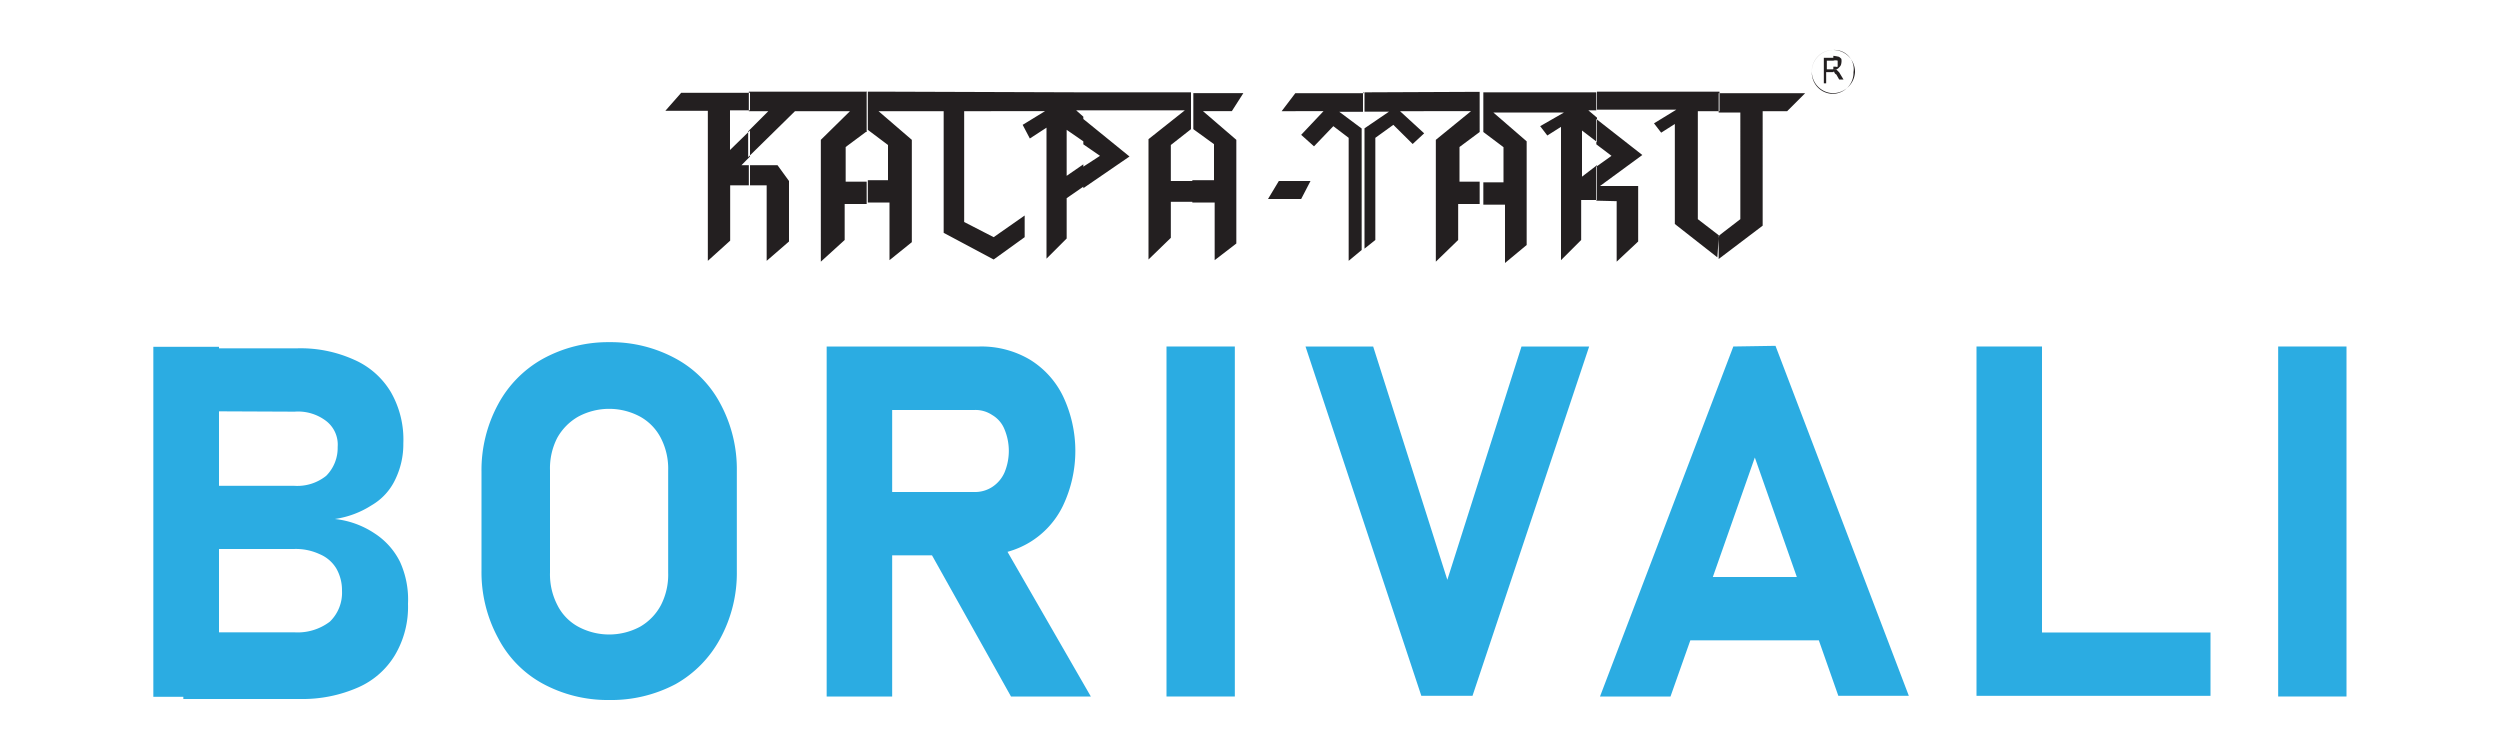 <svg id="Layer_1" data-name="Layer 1" xmlns="http://www.w3.org/2000/svg" viewBox="0 0 150 45"><defs><style>.cls-1,.cls-2{fill:#231f20;}.cls-2{fill-rule:evenodd;}.cls-3{fill:#2bace2;}</style></defs><path class="cls-1" d="M110,5.59a1.3,1.3,0,0,1-1.29-1.3A1.28,1.28,0,0,1,110,3a1.31,1.31,0,0,1,1.3,1.3A1.33,1.33,0,0,1,110,5.59ZM110,3a1.29,1.29,0,0,0-1.29,1.29A1.27,1.27,0,0,0,110,5.63a1.26,1.26,0,0,0,1.21-1.3A1.15,1.15,0,0,0,110,3Z"/><path class="cls-2" d="M109.43,5V3.47H110v.17h-.39v.52H110v.17h-.43V5ZM110,3.47v.17H110a.42.42,0,0,1,.26,0s0,0,0,.17V4a.19.19,0,0,1-.13,0H110v.3h0a0,0,0,0,1,.05,0,.22.22,0,0,0,.13.17l.17.3h.26l-.26-.43-.17-.17a.2.2,0,0,0-.13,0,.32.32,0,0,0,.3-.13.37.37,0,0,0,.13-.25.66.66,0,0,0,0-.26c-.05-.05-.13-.13-.18-.13a2,2,0,0,0-.3-.05l0,.09Z"/><path class="cls-2" d="M72.84,8.65v2.16h-1.3v1.34h1.34v3.46l1.3-1V8.39l-2-1.72h1.73l.69-1.08h-3V7.75Zm-1.3,2.21H70.25V8.7l1.21-.95,0,0V5.54H65V6.62h6.09L68.91,8.35v7.22l1.34-1.3V12.11h1.29V10.86ZM65,11.29V10l1-.65-1-.69V7.14l2.77,2.25Zm0-5.75V6.62h-.43L65,7V8.48l-1-.69v2.76l1-.69V11.2l-1,.69v2.42l-1.21,1.21V7.66l-1,.65-.43-.82,1.34-.82H57.85v6.65l1.77.91,1.86-1.3v1.3l-1.86,1.34-3-1.6V6.67H52.71l2,1.72v6.14l-1.34,1.08V12.15h-1.3V10.81h1.21V8.7l-1.21-.91V5.5h1.08L65,5.54Zm-13,0V7.92l-.05,0-1.21.9V10.9H52v1.34H50.68V14.4l-1.43,1.3V8.39L51,6.67H47.7L44.89,9.43V7.88L46.1,6.67H44.93V5.5l7.09,0ZM45,11.12h1v4.53l1.34-1.16V10.86l-.69-.95H44.93l0,1.21Zm0-5.58V6.62h-1.2V9L45,7.83V9.39l-.51.52H45v1.21H43.81v3.32l-1.34,1.21v-9H39.92l.95-1.08,4.1,0Z"/><polygon class="cls-2" points="76.73 10.86 76.08 11.94 78.07 11.94 78.63 10.86 76.73 10.86"/><path class="cls-2" d="M104.42,13.15l-1.3,1v1.39l2.64-2V6.67h1.47l1.08-1.08h-5.19V6.75h1.3Zm-1.25,1h0l-1.3-1V6.67h1.3V5.5H95.82V6.58h4.76l-1.34.82.43.56.82-.52v6l2.55,2,0,0,.09-1.26Zm-7.39-2.11V10l.91-.65-.91-.69V7.14L98.54,9.3,96,11.16h2.29v3.33L97,15.7V12.07Zm0-6.53V6.62H95.3l.52.44V8.52l-.9-.69V10.6l.9-.69V12h-.95V14.4l-1.21,1.21v-8l-.82.52-.43-.56,1.43-.82H89.6l2,1.73v6.22l-1.3,1.08V12.28H89V10.94h1.21V8.83L89,7.92V5.54h6.78Zm-7,0V7.92l0,0-1.21.9V10.9h1.21v1.34H87.49V14.4l-1.34,1.3V8.39l2.11-1.72H84L85.45,8l-.69.64L83.6,7.49l-1.08.78V14.4l-.65.52V7.7l1.47-1H81.87V5.54Zm-7,0V6.71H80.36l1.34,1,0,0V15l-.78.65V8.27L80,7.57,78.84,8.78l-.77-.69,1.34-1.42H76.9l.82-1.08,4.11,0Z"/><path class="cls-3" d="M22.47,32a5.3,5.3,0,0,0-2.38-.86,5.54,5.54,0,0,0,2.2-.82,3.52,3.52,0,0,0,1.43-1.56,4.84,4.84,0,0,0,.48-2.16,5.72,5.72,0,0,0-.74-3.06,4.8,4.8,0,0,0-2.2-1.95,7.8,7.8,0,0,0-3.46-.69H13.14v-.09H9.2v21H11v.13h7a8.29,8.29,0,0,0,3.5-.7,4.84,4.84,0,0,0,2.2-1.94,5.67,5.67,0,0,0,.78-3.07v0A5.45,5.45,0,0,0,24,33.71,4.31,4.31,0,0,0,22.47,32Zm-4.8-7.3a2.77,2.77,0,0,1,1.9.56,1.79,1.79,0,0,1,.69,1.56,2.37,2.37,0,0,1-.69,1.73,2.77,2.77,0,0,1-1.9.6H13.14V24.68ZM19.79,37.3a3.19,3.19,0,0,1-2.12.64H13.14v-5h4.49a3.38,3.38,0,0,1,1.55.31,2.12,2.12,0,0,1,1,.86,2.63,2.63,0,0,1,.34,1.34A2.41,2.41,0,0,1,19.79,37.3Z"/><path class="cls-3" d="M40.57,21.53a8.13,8.13,0,0,0-4-1,8.13,8.13,0,0,0-4,1,6.81,6.81,0,0,0-2.68,2.72,8.29,8.29,0,0,0-1,4.06v5.92a8.29,8.29,0,0,0,1,4.06A6.56,6.56,0,0,0,32.53,41a8.15,8.15,0,0,0,4,1,8.24,8.24,0,0,0,4-.95,6.84,6.84,0,0,0,2.68-2.73,8.23,8.23,0,0,0,1-4.06v-6a8.29,8.29,0,0,0-1-4.06A6.56,6.56,0,0,0,40.57,21.53Zm-.48,12.83a4,4,0,0,1-.43,1.94,3.26,3.26,0,0,1-1.25,1.3,3.92,3.92,0,0,1-3.72,0,3,3,0,0,1-1.25-1.3A4,4,0,0,1,33,34.36V28.22a4,4,0,0,1,.43-1.94A3.33,3.33,0,0,1,34.69,25a3.92,3.92,0,0,1,3.72,0,3.07,3.07,0,0,1,1.25,1.3,4,4,0,0,1,.43,1.94Z"/><path class="cls-3" d="M61.78,32.54a5.21,5.21,0,0,0,2-2.2,7.66,7.66,0,0,0,0-6.57,5.27,5.27,0,0,0-2-2.2,5.71,5.71,0,0,0-3-.78H49.6v21h3.93V33.32h2.39l4.74,8.47h4.79l-5-8.68A5.29,5.29,0,0,0,61.78,32.54ZM53.53,24.6h4.92a1.8,1.8,0,0,1,1.08.3,1.74,1.74,0,0,1,.74.86,3.36,3.36,0,0,1,0,2.59,2,2,0,0,1-.74.87,1.89,1.89,0,0,1-1.08.3H53.53Z"/><rect class="cls-3" x="69.99" y="20.79" width="4.1" height="21"/><polygon class="cls-3" points="86.84 34.79 82.39 20.79 78.33 20.79 85.28 41.75 88.35 41.75 95.35 20.79 91.29 20.79 86.84 34.79"/><path class="cls-3" d="M104,20.79l-8,21h4.23l1.19-3.37h7.71l1.17,3.33h4.23l-8-21Zm-1.23,13.83,2.52-7.17,2.52,7.17Z"/><polygon class="cls-3" points="122.52 20.79 118.59 20.79 118.59 41.75 120.36 41.75 122.52 41.75 132.63 41.75 132.63 37.95 122.52 37.95 122.52 20.79"/><rect class="cls-3" x="136.69" y="20.79" width="4.1" height="21"/></svg>